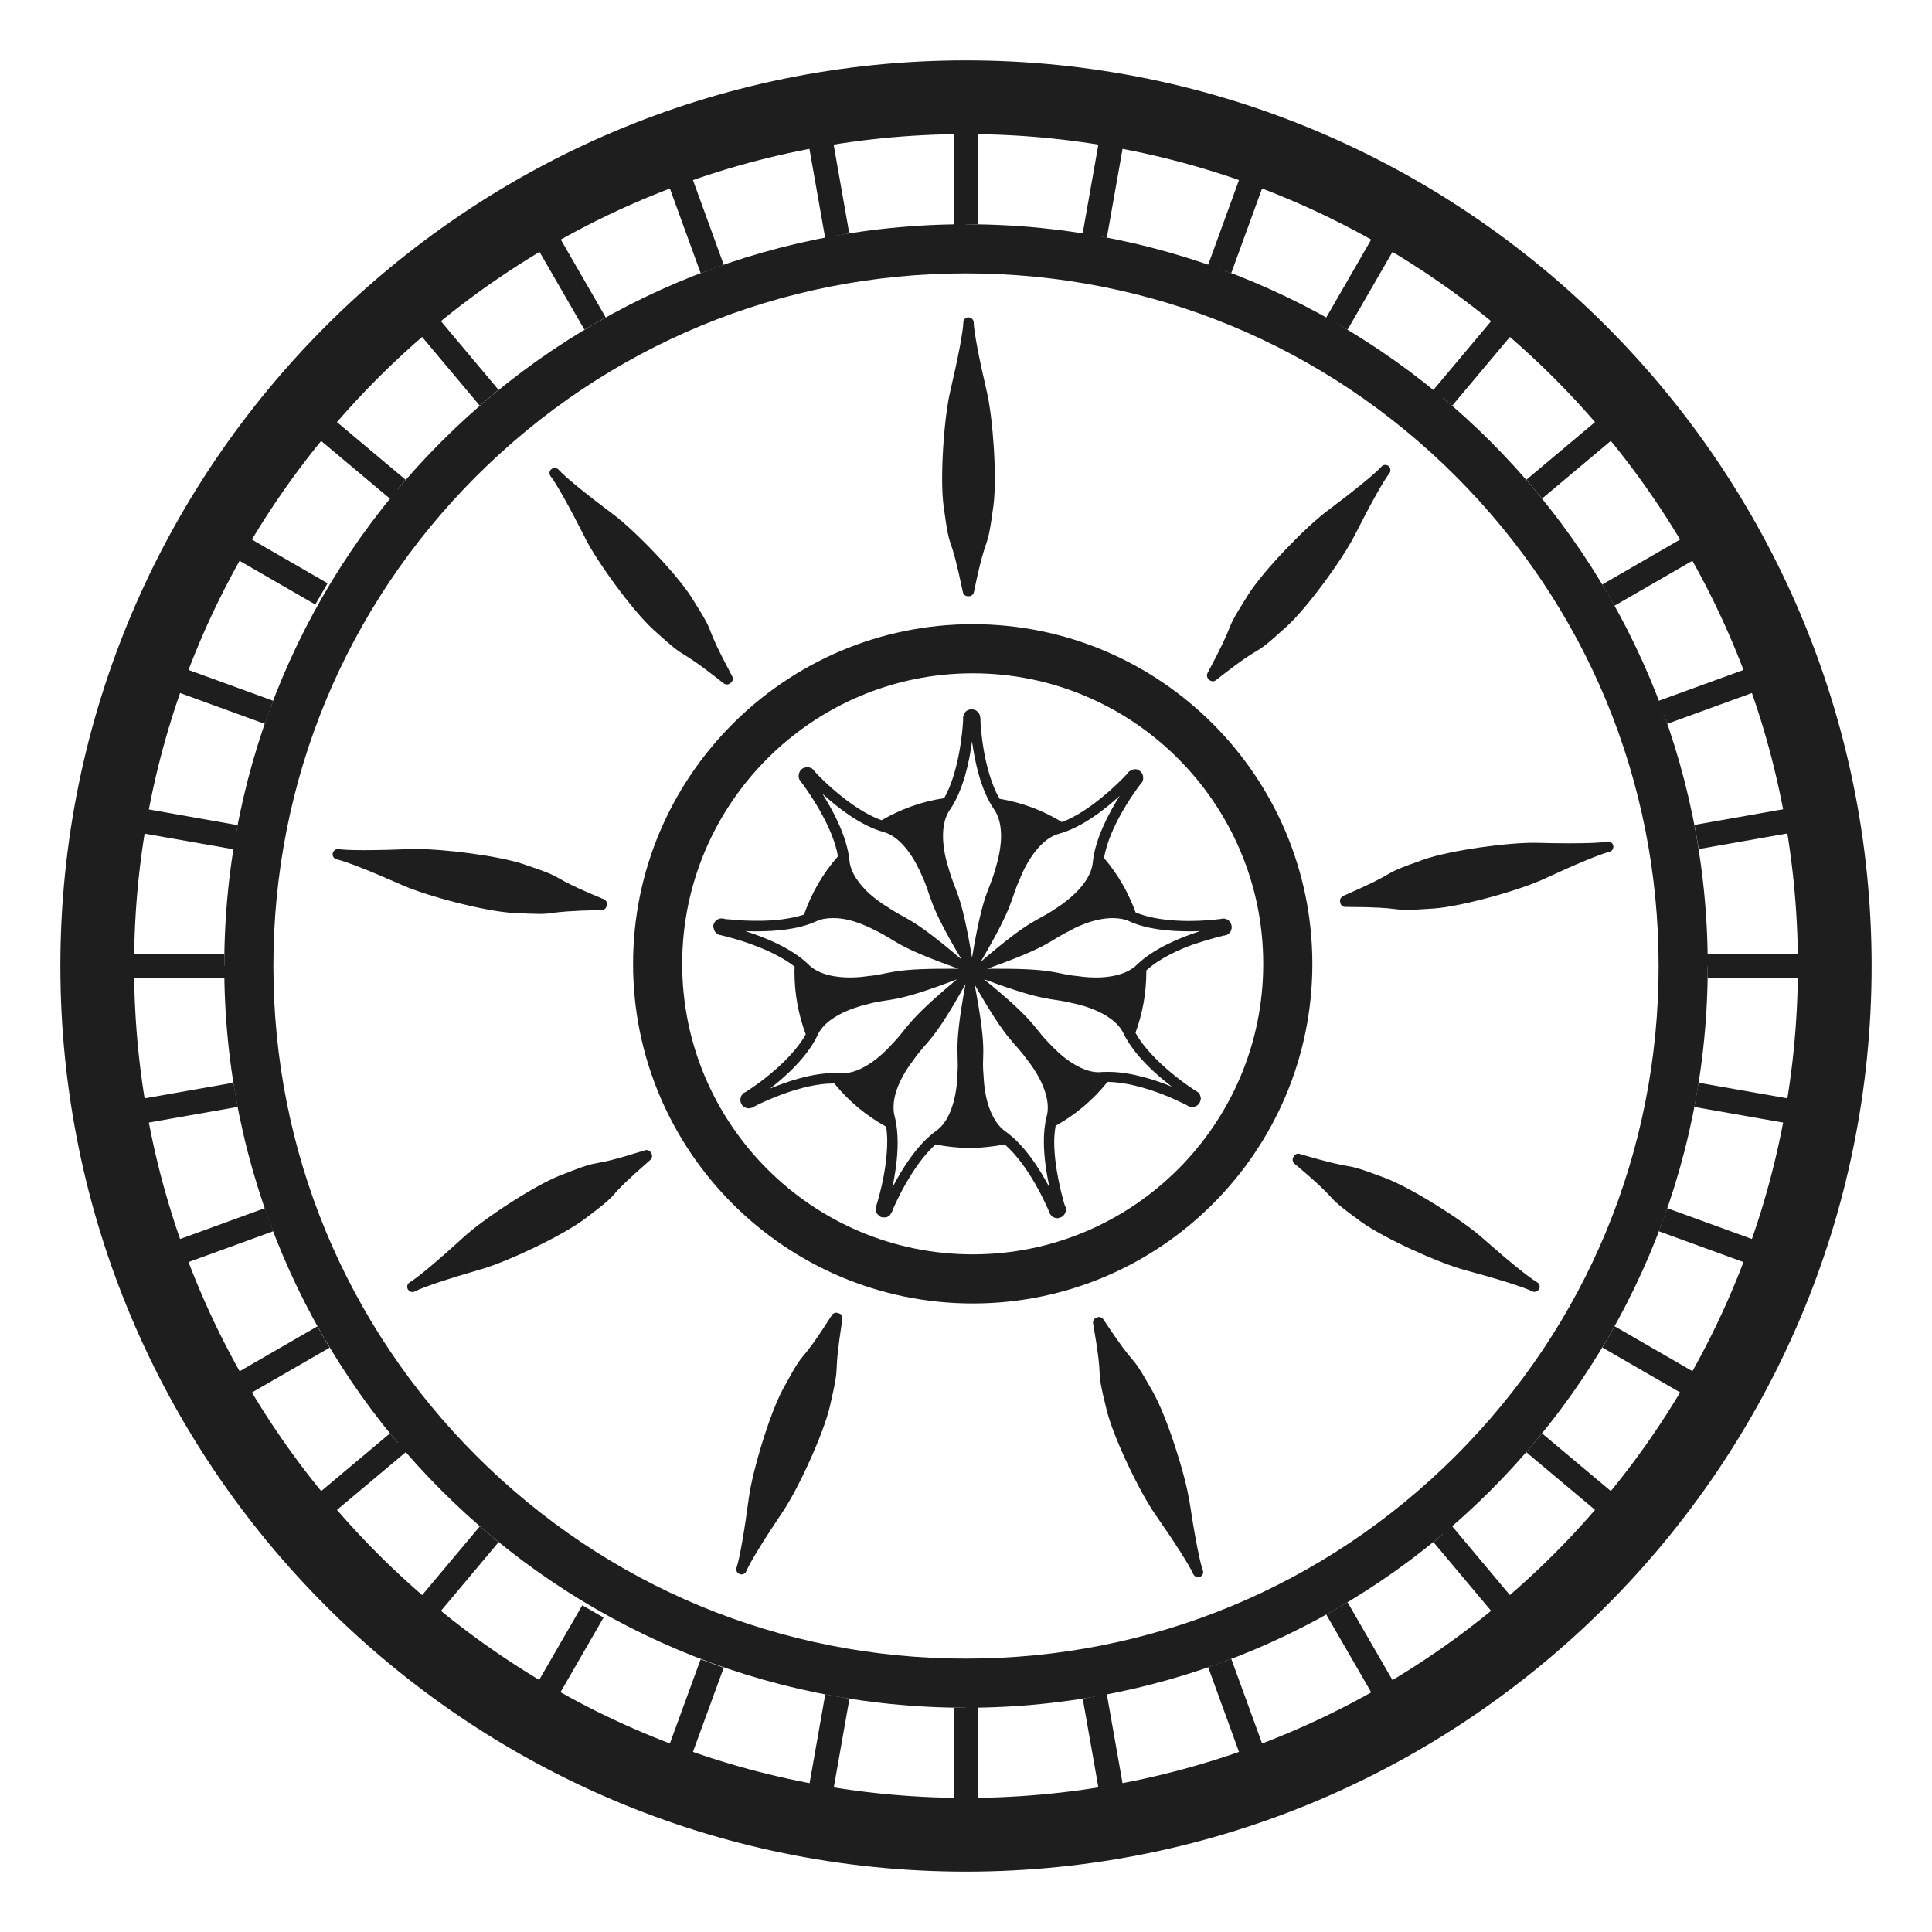 <svg width="40" height="40" viewBox="0 0 40 40" fill="none" xmlns="http://www.w3.org/2000/svg">
<path d="M20 5.66C23.83 5.66 27.432 7.151 30.14 9.86C32.847 12.569 34.34 16.17 34.34 20C34.34 23.83 32.849 27.432 30.14 30.14C27.431 32.847 23.83 34.34 20 34.34C16.17 34.34 12.568 32.849 9.86 30.14C7.153 27.431 5.66 23.83 5.66 20C5.66 16.17 7.151 12.568 9.86 9.86C12.569 7.153 16.17 5.66 20 5.66ZM20 4.643C11.519 4.643 4.643 11.518 4.643 20C4.643 28.482 11.518 35.357 20 35.357C28.482 35.357 35.357 28.482 35.357 20C35.357 11.518 28.482 4.643 20 4.643Z" fill="#1F1E1E"/>
<path d="M20 38.75C9.661 38.75 1.25 30.339 1.25 20C1.25 9.661 9.661 1.25 20 1.25C30.339 1.25 38.75 9.661 38.75 20C38.75 30.339 30.339 38.75 20 38.75ZM20 2.776C10.502 2.776 2.776 10.502 2.776 20C2.776 29.498 10.502 37.224 20 37.224C29.498 37.224 37.224 29.498 37.224 20C37.224 10.502 29.498 2.776 20 2.776Z" fill="#1F1E1E"/>
<path d="M2.332 16.888L2.239 16.865L2.332 16.888Z" fill="#1F1E1E"/>
<path d="M20.14 26.987C16.262 26.987 13.107 23.833 13.107 19.957C13.107 16.081 16.262 12.923 20.14 12.923C24.017 12.923 27.171 16.078 27.171 19.957C27.171 23.835 24.017 26.987 20.14 26.987ZM20.14 13.94C16.823 13.94 14.124 16.639 14.124 19.957C14.124 23.275 16.823 25.97 20.14 25.97C23.457 25.97 26.154 23.272 26.154 19.957C26.154 16.641 23.455 13.94 20.14 13.94Z" fill="#1F1E1E"/>
<path d="M19.691 11.282C19.734 11.409 19.798 11.601 19.936 12.262C19.947 12.31 19.99 12.344 20.038 12.344H20.061C20.111 12.344 20.152 12.31 20.163 12.262C20.301 11.596 20.365 11.413 20.411 11.279C20.461 11.13 20.491 11.048 20.567 10.477C20.646 9.893 20.558 8.65 20.432 8.114C20.267 7.409 20.165 6.87 20.159 6.671C20.156 6.615 20.105 6.57 20.049 6.57C19.994 6.57 19.947 6.615 19.945 6.671C19.939 6.873 19.838 7.398 19.671 8.114C19.545 8.65 19.457 9.893 19.536 10.477C19.613 11.052 19.639 11.128 19.69 11.282" fill="#1F1E1E"/>
<path d="M25.044 14.081C25.063 14.098 25.088 14.105 25.11 14.105C25.133 14.105 25.156 14.098 25.175 14.082C25.71 13.662 25.876 13.562 25.998 13.49C26.134 13.409 26.208 13.364 26.633 12.976C27.07 12.581 27.8 11.572 28.05 11.078C28.376 10.432 28.645 9.954 28.767 9.797C28.801 9.752 28.791 9.686 28.748 9.649C28.704 9.614 28.641 9.618 28.603 9.66C28.47 9.807 28.044 10.154 27.466 10.588C27.025 10.918 26.158 11.813 25.843 12.311C25.534 12.8 25.503 12.876 25.444 13.026C25.394 13.15 25.319 13.34 25.001 13.935C24.978 13.978 24.988 14.033 25.026 14.065L25.044 14.08V14.081Z" fill="#1F1E1E"/>
<path d="M12.114 11.14C12.364 11.634 13.095 12.642 13.53 13.039C13.959 13.428 14.028 13.471 14.166 13.556C14.281 13.626 14.454 13.731 14.985 14.15C15.004 14.165 15.027 14.171 15.05 14.171C15.074 14.171 15.098 14.164 15.117 14.147L15.135 14.133C15.173 14.101 15.183 14.047 15.16 14.003C14.84 13.403 14.769 13.223 14.718 13.091C14.662 12.943 14.63 12.862 14.322 12.375C14.008 11.877 13.142 10.982 12.699 10.651C12.119 10.218 11.695 9.871 11.563 9.722C11.524 9.68 11.456 9.679 11.413 9.715C11.371 9.751 11.364 9.815 11.399 9.859C11.522 10.015 11.789 10.495 12.116 11.139" fill="#1F1E1E"/>
<path d="M31.825 26.548C31.651 26.447 31.235 26.11 30.685 25.624C30.272 25.258 29.219 24.592 28.668 24.385C28.126 24.181 28.046 24.167 27.887 24.139C27.755 24.116 27.555 24.082 26.907 23.89C26.86 23.876 26.809 23.898 26.785 23.941L26.775 23.961C26.752 24.005 26.762 24.059 26.799 24.091C27.319 24.529 27.451 24.672 27.546 24.775C27.653 24.891 27.713 24.955 28.178 25.294C28.655 25.639 29.791 26.15 30.324 26.294C31.022 26.482 31.546 26.648 31.725 26.736C31.739 26.743 31.753 26.747 31.768 26.747C31.808 26.747 31.847 26.724 31.866 26.686C31.892 26.637 31.874 26.576 31.825 26.55" fill="#1F1E1E"/>
<path d="M24.622 31.07C24.54 30.526 24.162 29.339 23.873 28.824C23.589 28.319 23.537 28.258 23.434 28.134C23.346 28.032 23.215 27.877 22.842 27.314C22.816 27.273 22.764 27.256 22.718 27.274L22.696 27.283C22.651 27.301 22.622 27.349 22.631 27.399C22.748 28.068 22.759 28.262 22.765 28.404C22.773 28.562 22.776 28.649 22.916 29.208C23.059 29.779 23.601 30.901 23.918 31.354C24.332 31.948 24.626 32.41 24.706 32.592C24.718 32.617 24.74 32.636 24.766 32.647C24.777 32.652 24.791 32.654 24.803 32.654C24.818 32.654 24.834 32.651 24.849 32.645C24.898 32.623 24.924 32.565 24.904 32.514C24.837 32.328 24.733 31.789 24.625 31.073" fill="#1F1E1E"/>
<path d="M27.807 18.555C27.761 18.574 27.736 18.623 27.746 18.672L27.75 18.694C27.76 18.743 27.803 18.777 27.851 18.777C28.532 18.78 28.725 18.802 28.865 18.82C28.943 18.83 29.006 18.838 29.121 18.838C29.237 18.838 29.411 18.829 29.681 18.81C30.268 18.769 31.468 18.43 31.968 18.197C32.624 17.892 33.131 17.683 33.324 17.635C33.379 17.623 33.412 17.563 33.401 17.507C33.389 17.452 33.336 17.417 33.281 17.426C33.151 17.449 32.877 17.46 32.485 17.46C32.284 17.46 32.053 17.456 31.813 17.45C31.262 17.436 30.026 17.602 29.471 17.798C28.926 17.99 28.856 18.031 28.716 18.112C28.6 18.18 28.425 18.281 27.804 18.552" fill="#1F1E1E"/>
<path d="M12.73 24.706C12.82 24.607 12.957 24.457 13.466 24.013C13.502 23.98 13.511 23.927 13.489 23.884L13.477 23.863C13.453 23.82 13.402 23.8 13.355 23.815C12.706 24.018 12.516 24.053 12.376 24.078C12.221 24.106 12.136 24.122 11.601 24.334C11.053 24.55 10.012 25.235 9.605 25.608C9.072 26.096 8.651 26.448 8.481 26.551C8.433 26.58 8.416 26.644 8.444 26.693L8.447 26.697C8.466 26.731 8.501 26.75 8.538 26.75C8.555 26.75 8.571 26.747 8.587 26.738C8.763 26.648 9.283 26.473 9.979 26.273C10.509 26.12 11.636 25.588 12.107 25.236C12.569 24.888 12.624 24.828 12.733 24.707" fill="#1F1E1E"/>
<path d="M11.155 18.922C11.296 18.922 11.364 18.913 11.449 18.9C11.583 18.883 11.784 18.855 12.459 18.842C12.508 18.842 12.549 18.806 12.559 18.758L12.564 18.735C12.575 18.686 12.548 18.637 12.502 18.618C11.874 18.358 11.706 18.261 11.583 18.191C11.446 18.112 11.369 18.07 10.824 17.887C10.308 17.716 9.188 17.577 8.604 17.577C8.559 17.577 8.515 17.577 8.476 17.58C8.227 17.59 7.861 17.602 7.538 17.602C7.215 17.602 7.075 17.59 7.008 17.58C6.981 17.575 6.952 17.585 6.93 17.601C6.908 17.618 6.893 17.644 6.888 17.672C6.879 17.727 6.915 17.778 6.968 17.791C7.163 17.834 7.672 18.035 8.334 18.328C8.837 18.552 10.042 18.87 10.631 18.902C10.879 18.914 11.04 18.921 11.155 18.921" fill="#1F1E1E"/>
<path d="M17.37 27.194L17.348 27.185C17.302 27.169 17.25 27.185 17.224 27.227C16.857 27.801 16.733 27.949 16.644 28.057C16.542 28.179 16.488 28.247 16.214 28.752C15.933 29.27 15.576 30.464 15.504 31.011C15.408 31.729 15.313 32.269 15.249 32.456C15.231 32.511 15.259 32.57 15.314 32.588L15.319 32.591C15.331 32.594 15.342 32.597 15.354 32.597C15.394 32.597 15.434 32.572 15.45 32.532C15.526 32.349 15.814 31.881 16.218 31.28C16.526 30.822 17.048 29.691 17.182 29.118C17.312 28.553 17.315 28.473 17.323 28.312C17.328 28.178 17.337 27.975 17.441 27.306C17.448 27.258 17.422 27.209 17.375 27.193" fill="#1F1E1E"/>
<path d="M14.774 19.204C14.774 19.204 14.775 19.211 14.775 19.213C14.787 19.282 14.817 19.308 14.832 19.32C14.896 19.367 14.887 19.351 14.898 19.357C14.924 19.363 14.915 19.359 14.929 19.363H14.931L14.967 19.373C15 19.381 15.045 19.39 15.107 19.409C15.42 19.49 16.051 19.698 16.452 20.012C16.452 20.05 16.449 20.088 16.449 20.126C16.449 20.58 16.532 21.012 16.682 21.415C16.518 21.712 16.217 22.014 15.952 22.232C15.806 22.355 15.67 22.452 15.57 22.52C15.523 22.554 15.486 22.581 15.455 22.597L15.43 22.613C15.43 22.613 15.425 22.615 15.42 22.615C15.42 22.619 15.417 22.619 15.417 22.619C15.417 22.619 15.415 22.62 15.411 22.621C15.411 22.621 15.408 22.624 15.404 22.624C15.402 22.628 15.397 22.63 15.393 22.633C15.388 22.635 15.383 22.643 15.374 22.652C15.37 22.67 15.339 22.666 15.328 22.771C15.328 22.793 15.332 22.816 15.342 22.839C15.351 22.862 15.362 22.882 15.38 22.9C15.415 22.932 15.459 22.947 15.502 22.947C15.519 22.947 15.533 22.943 15.546 22.939C15.554 22.939 15.559 22.937 15.562 22.937C15.565 22.937 15.567 22.934 15.568 22.934C15.575 22.932 15.58 22.932 15.587 22.927C15.587 22.927 15.592 22.924 15.6 22.92H15.598L15.603 22.914V22.918L15.643 22.895C15.861 22.783 16.635 22.431 17.241 22.433H17.274C17.572 22.797 17.934 23.101 18.347 23.327C18.361 23.421 18.369 23.524 18.369 23.626C18.369 23.951 18.312 24.293 18.255 24.546C18.225 24.674 18.197 24.781 18.174 24.861C18.164 24.891 18.155 24.919 18.153 24.935L18.146 24.952C18.146 24.952 18.141 24.964 18.14 24.967L18.138 24.973V24.978C18.136 24.991 18.133 24.964 18.127 25.029C18.127 25.033 18.124 25.053 18.139 25.094C18.143 25.111 18.154 25.126 18.171 25.142C18.183 25.158 18.197 25.166 18.213 25.179C18.216 25.183 18.22 25.187 18.223 25.189C18.227 25.193 18.23 25.193 18.232 25.193C18.242 25.196 18.247 25.2 18.255 25.2C18.265 25.203 18.271 25.203 18.279 25.203H18.294C18.294 25.203 18.3 25.205 18.303 25.205C18.329 25.205 18.35 25.203 18.361 25.2C18.425 25.166 18.415 25.16 18.427 25.158C18.431 25.15 18.435 25.142 18.435 25.141C18.457 25.111 18.45 25.114 18.457 25.108C18.457 25.108 18.457 25.104 18.459 25.102C18.462 25.097 18.466 25.095 18.468 25.088L18.471 25.085L18.473 25.078L18.482 25.046C18.497 25.013 18.518 24.972 18.544 24.912C18.678 24.616 18.992 24.034 19.369 23.694C19.602 23.741 19.838 23.767 20.085 23.767C20.332 23.767 20.571 23.736 20.802 23.694C21.05 23.91 21.274 24.23 21.433 24.512C21.527 24.674 21.602 24.826 21.651 24.933C21.679 24.987 21.697 25.034 21.711 25.066L21.721 25.086V25.091C21.73 25.119 21.745 25.145 21.766 25.166C21.776 25.179 21.787 25.186 21.796 25.196C21.796 25.196 21.799 25.196 21.801 25.2V25.196C21.812 25.203 21.82 25.203 21.833 25.21C21.848 25.216 21.866 25.221 21.885 25.221H21.898C21.911 25.221 21.92 25.216 21.928 25.214C21.939 25.21 21.949 25.21 21.958 25.203H21.965C21.989 25.193 22.012 25.174 22.03 25.151L22.033 25.146C22.042 25.137 22.047 25.125 22.052 25.114V25.112C22.058 25.102 22.062 25.093 22.064 25.086C22.07 25.061 22.07 25.034 22.064 25.009C22.064 25.009 22.064 25.006 22.064 25C22.064 25 22.061 24.99 22.058 24.982C22.058 24.98 22.056 24.98 22.053 24.975H22.052V24.972H22.053L22.037 24.934C21.983 24.741 21.827 24.175 21.826 23.636C21.826 23.524 21.838 23.413 21.855 23.309C22.268 23.079 22.633 22.771 22.929 22.401H22.94C23.298 22.401 23.72 22.525 24.043 22.646C24.207 22.709 24.349 22.774 24.444 22.82C24.488 22.841 24.526 22.859 24.555 22.872L24.579 22.887C24.579 22.887 24.589 22.892 24.591 22.895H24.593C24.601 22.9 24.607 22.902 24.612 22.905C24.615 22.91 24.619 22.91 24.634 22.911C24.648 22.914 24.666 22.918 24.685 22.918C24.713 22.918 24.741 22.911 24.767 22.9C24.772 22.895 24.78 22.887 24.789 22.886C24.794 22.882 24.795 22.878 24.799 22.876L24.802 22.872C24.808 22.866 24.816 22.859 24.823 22.846C24.827 22.841 24.83 22.839 24.832 22.838C24.842 22.824 24.847 22.807 24.852 22.792V22.788C24.852 22.788 24.852 22.784 24.858 22.784V22.761C24.858 22.761 24.863 22.758 24.863 22.75V22.742C24.858 22.713 24.854 22.694 24.847 22.68C24.842 22.661 24.837 22.651 24.831 22.644C24.823 22.634 24.817 22.624 24.812 22.619C24.812 22.619 24.812 22.621 24.813 22.624C24.813 22.624 24.812 22.619 24.809 22.619H24.812C24.812 22.619 24.811 22.619 24.809 22.619V22.616H24.804C24.789 22.6 24.791 22.604 24.786 22.6C24.793 22.605 24.798 22.61 24.803 22.616C24.786 22.6 24.771 22.592 24.76 22.588C24.76 22.588 24.764 22.588 24.765 22.588C24.764 22.588 24.76 22.586 24.757 22.583L24.727 22.567C24.701 22.545 24.663 22.525 24.608 22.485C24.326 22.29 23.76 21.841 23.509 21.383C23.652 20.99 23.733 20.567 23.733 20.127C23.733 20.113 23.731 20.101 23.731 20.094C23.989 19.854 24.387 19.667 24.724 19.547C24.902 19.489 25.064 19.441 25.179 19.41C25.23 19.398 25.273 19.387 25.305 19.378L25.343 19.368H25.36C25.36 19.368 25.362 19.364 25.367 19.364C25.372 19.364 25.372 19.364 25.383 19.362C25.388 19.362 25.393 19.359 25.407 19.353H25.409C25.409 19.353 25.412 19.353 25.413 19.349C25.416 19.349 25.421 19.345 25.433 19.337C25.436 19.334 25.439 19.33 25.444 19.328V19.323C25.444 19.323 25.45 19.32 25.453 19.32C25.453 19.32 25.458 19.317 25.458 19.314C25.468 19.302 25.482 19.284 25.489 19.258C25.489 19.258 25.492 19.255 25.492 19.25C25.498 19.239 25.501 19.216 25.501 19.195V19.192C25.501 19.172 25.496 19.151 25.487 19.127C25.463 19.062 25.423 19.052 25.414 19.041C25.36 19.015 25.367 19.021 25.325 19.019H25.302C25.292 19.021 25.287 19.021 25.282 19.026L25.25 19.029C25.146 19.041 24.91 19.068 24.62 19.068C24.26 19.068 23.829 19.026 23.511 18.89C23.361 18.476 23.139 18.092 22.857 17.764C22.914 17.431 23.085 17.058 23.258 16.767C23.355 16.599 23.448 16.462 23.518 16.364C23.547 16.321 23.572 16.284 23.593 16.26L23.618 16.227H23.622H23.623C23.626 16.222 23.627 16.222 23.627 16.222C23.63 16.219 23.63 16.214 23.633 16.212H23.635C23.643 16.199 23.651 16.182 23.659 16.169C23.659 16.166 23.661 16.163 23.661 16.163C23.663 16.147 23.668 16.138 23.668 16.124V16.1C23.668 16.081 23.663 16.06 23.66 16.046V16.041C23.66 16.041 23.652 16.034 23.652 16.031C23.645 16.018 23.643 16.008 23.635 15.999C23.631 15.999 23.631 15.994 23.631 15.994C23.623 15.985 23.616 15.975 23.605 15.969C23.604 15.966 23.6 15.966 23.599 15.961C23.598 15.961 23.594 15.961 23.593 15.956H23.585C23.579 15.95 23.571 15.945 23.565 15.942C23.549 15.931 23.538 15.928 23.529 15.928C23.515 15.926 23.504 15.923 23.496 15.926C23.48 15.926 23.471 15.932 23.457 15.932C23.457 15.932 23.453 15.932 23.449 15.936H23.448C23.427 15.943 23.41 15.954 23.389 15.966C23.389 15.966 23.374 15.971 23.371 15.978C23.365 15.985 23.36 15.987 23.354 15.994V15.999C23.354 15.999 23.351 16.003 23.349 16.003L23.324 16.035C23.153 16.218 22.555 16.808 21.987 17.02C21.595 16.781 21.159 16.615 20.694 16.538C20.526 16.245 20.422 15.852 20.366 15.521C20.333 15.331 20.318 15.164 20.305 15.045C20.303 14.984 20.299 14.943 20.299 14.909V14.868L20.296 14.865V14.862C20.296 14.854 20.294 14.845 20.294 14.842V14.835C20.294 14.835 20.292 14.829 20.287 14.818V14.813C20.284 14.799 20.277 14.785 20.268 14.768C20.263 14.761 20.259 14.752 20.249 14.746C20.247 14.741 20.247 14.738 20.244 14.738C20.244 14.737 20.244 14.737 20.239 14.737C20.233 14.726 20.219 14.715 20.202 14.707C20.191 14.699 20.177 14.696 20.163 14.693H20.159C20.146 14.69 20.134 14.686 20.122 14.686H20.121C20.107 14.686 20.099 14.689 20.089 14.689C20.075 14.691 20.064 14.691 20.052 14.698C19.978 14.724 19.971 14.774 19.961 14.784C19.936 14.845 19.947 14.832 19.94 14.842V14.915C19.929 15.148 19.85 15.999 19.547 16.526C19.081 16.593 18.645 16.755 18.253 16.982C17.929 16.869 17.587 16.627 17.324 16.405C17.179 16.284 17.057 16.169 16.972 16.083C16.931 16.043 16.901 16.005 16.878 15.985L16.857 15.957V15.96L16.855 15.957H16.857C16.857 15.957 16.849 15.951 16.847 15.946V15.943C16.847 15.943 16.841 15.938 16.84 15.936C16.832 15.93 16.823 15.924 16.818 15.917C16.818 15.917 16.817 15.915 16.814 15.913C16.814 15.913 16.8 15.902 16.771 15.895C16.743 15.881 16.733 15.885 16.725 15.887H16.72C16.72 15.887 16.715 15.886 16.712 15.886C16.665 15.886 16.618 15.903 16.587 15.934V15.938H16.584C16.554 15.971 16.535 16.017 16.535 16.063C16.533 16.074 16.536 16.096 16.541 16.115C16.546 16.133 16.55 16.139 16.554 16.142C16.556 16.149 16.559 16.149 16.559 16.149C16.579 16.185 16.575 16.175 16.579 16.179C16.579 16.179 16.584 16.186 16.587 16.191L16.612 16.224C16.762 16.425 17.249 17.13 17.349 17.73C17.041 18.077 16.803 18.488 16.646 18.936C16.348 19.034 15.98 19.067 15.664 19.064C15.472 19.064 15.295 19.055 15.169 19.04C15.106 19.038 15.056 19.031 15.018 19.029L14.986 19.021C14.986 19.021 14.981 19.021 14.979 19.017C14.966 19.017 14.987 19.017 14.942 19.015C14.87 19.015 14.815 19.054 14.784 19.113C14.78 19.123 14.774 19.132 14.771 19.15C14.771 19.15 14.769 19.15 14.769 19.152V19.161C14.767 19.17 14.765 19.184 14.765 19.193C14.765 19.197 14.767 19.2 14.767 19.208M18.467 21.618C18.467 21.618 17.952 22.227 17.442 22.22H17.393C17.351 22.217 17.309 22.217 17.268 22.217C16.807 22.217 16.296 22.391 15.943 22.538C16.273 22.281 16.72 21.877 16.93 21.426C17.154 20.946 17.979 20.791 17.979 20.786C18.46 20.657 18.486 20.785 19.811 20.276C18.719 21.189 18.813 21.269 18.466 21.618M19.83 22.049C19.83 22.112 19.826 22.182 19.821 22.259V22.264C19.823 22.286 19.809 23.115 19.383 23.412C18.98 23.702 18.668 24.217 18.474 24.589C18.53 24.329 18.585 23.991 18.585 23.657C18.585 23.467 18.566 23.277 18.521 23.105C18.505 23.045 18.5 22.983 18.5 22.922C18.497 22.447 18.916 21.944 18.916 21.94C19.199 21.532 19.298 21.615 19.99 20.373C19.846 21.145 19.823 21.49 19.823 21.727C19.823 21.852 19.83 21.944 19.83 22.051M20.812 23.421C20.598 23.27 20.48 22.985 20.423 22.735C20.366 22.484 20.366 22.276 20.364 22.276C20.355 22.182 20.352 22.11 20.352 22.038C20.352 21.951 20.358 21.87 20.358 21.771C20.358 21.529 20.333 21.192 20.179 20.385C20.882 21.617 20.983 21.54 21.265 21.941C21.27 21.945 21.695 22.454 21.693 22.929C21.693 22.988 21.688 23.049 21.672 23.107C21.628 23.274 21.612 23.449 21.612 23.633C21.612 23.974 21.672 24.321 21.729 24.588C21.534 24.216 21.217 23.708 20.811 23.421M24.263 22.499C23.912 22.355 23.406 22.192 22.951 22.192C22.905 22.192 22.857 22.192 22.809 22.194C22.793 22.199 22.773 22.199 22.755 22.199C22.498 22.202 22.241 22.051 22.048 21.903C21.859 21.756 21.732 21.606 21.729 21.606C21.378 21.255 21.473 21.171 20.371 20.273C21.703 20.768 21.729 20.647 22.204 20.77C22.212 20.77 23.037 20.918 23.262 21.398C23.478 21.843 23.93 22.245 24.261 22.498M23.041 19.009C23.159 19.009 23.273 19.026 23.378 19.073C23.75 19.244 24.226 19.282 24.615 19.282C24.696 19.282 24.776 19.282 24.847 19.278C24.449 19.406 23.891 19.631 23.537 19.975C23.322 20.187 22.956 20.24 22.684 20.238C22.483 20.238 22.334 20.211 22.33 20.211C21.864 20.17 21.855 20.053 20.659 20.057H20.437C21.775 19.583 21.716 19.474 22.161 19.265C22.165 19.256 22.615 19.003 23.043 19.009M21.923 17.263C22.399 17.132 22.874 16.76 23.182 16.477C22.959 16.832 22.674 17.365 22.625 17.852C22.578 18.386 21.855 18.809 21.855 18.811C21.445 19.095 21.381 18.987 20.303 19.914C21.023 18.689 20.909 18.64 21.116 18.196C21.116 18.19 21.41 17.4 21.925 17.263M19.669 16.762C19.947 16.354 20.07 15.765 20.125 15.35C20.182 15.765 20.304 16.355 20.584 16.762C20.689 16.913 20.726 17.113 20.726 17.309C20.726 17.66 20.603 17.99 20.608 17.99C20.478 18.471 20.357 18.433 20.125 19.827C19.892 18.431 19.774 18.47 19.645 17.993C19.645 17.99 19.524 17.66 19.524 17.309C19.524 17.116 19.559 16.916 19.669 16.762ZM17.028 16.435C17.337 16.716 17.81 17.09 18.285 17.224C18.8 17.358 19.09 18.147 19.095 18.147C19.305 18.602 19.186 18.647 19.907 19.864C18.832 18.946 18.762 19.05 18.36 18.768C18.354 18.768 18.176 18.66 17.986 18.49C17.798 18.314 17.608 18.072 17.586 17.81C17.536 17.319 17.25 16.789 17.028 16.435ZM15.666 19.282C16.058 19.282 16.532 19.244 16.904 19.073C17.01 19.024 17.124 19.009 17.239 19.009C17.456 19.003 17.674 19.068 17.841 19.134C18.003 19.197 18.119 19.262 18.121 19.262C18.57 19.474 18.506 19.582 19.846 20.057H19.622C18.427 20.053 18.419 20.17 17.954 20.211C17.948 20.211 17.799 20.238 17.597 20.238C17.325 20.238 16.958 20.187 16.745 19.975C16.391 19.628 15.832 19.406 15.432 19.278C15.504 19.282 15.585 19.282 15.666 19.282Z" fill="#1F1E1E"/>
<path d="M20 4.897H19.746V1.759H20V2.013H20.254V4.643H20V4.897Z" fill="#1F1E1E"/>
<path d="M20.254 38.242H20V37.987H19.746V35.357H20V35.103H20.254V38.242Z" fill="#1F1E1E"/>
<path d="M17.334 5.131H17.12L16.59 2.127L16.782 2.05L16.876 2.286L17.127 2.242L17.583 4.832L17.333 4.877L17.334 5.131Z" fill="#1F1E1E"/>
<path d="M23.426 37.968H23.123V37.714L22.873 37.758L22.417 35.168L22.667 35.123L22.666 34.869H22.879L23.426 37.968Z" fill="#1F1E1E"/>
<path d="M14.086 3.011L13.608 3.185L14.507 5.657L14.985 5.483L14.086 3.011Z" fill="#1F1E1E"/>
<path d="M26.247 37.139L26.152 36.903L25.913 36.989L25.014 34.518L25.492 34.344L26.476 37.047L26.247 37.139Z" fill="#1F1E1E"/>
<path d="M11.225 4.292L10.784 4.547L12.1 6.825L12.54 6.571L11.225 4.292Z" fill="#1F1E1E"/>
<path d="M27.899 33.172L27.459 33.427L28.776 35.708L29.216 35.454L27.899 33.172Z" fill="#1F1E1E"/>
<path d="M8.632 6.057L8.242 6.384L9.933 8.399L10.322 8.072L8.632 6.057Z" fill="#1F1E1E"/>
<path d="M31.741 33.959L31.562 33.779L31.368 33.942L29.677 31.927L29.871 31.764L29.776 31.528L29.948 31.459L31.907 33.795L31.741 33.959Z" fill="#1F1E1E"/>
<path d="M8.251 10.473L5.872 8.478L6.017 8.285L6.221 8.438L6.385 8.243L8.399 9.934L8.235 10.129L8.416 10.309L8.251 10.473Z" fill="#1F1E1E"/>
<path d="M33.615 31.757L31.6 30.066L31.927 29.677L34.156 31.546L33.958 31.741L33.779 31.562L33.615 31.757Z" fill="#1F1E1E"/>
<path d="M4.549 10.786L4.294 11.227L6.528 12.516L6.782 12.076L4.549 10.786Z" fill="#1F1E1E"/>
<path d="M33.429 27.459L33.175 27.899L35.452 29.214L35.706 28.773L33.429 27.459Z" fill="#1F1E1E"/>
<path d="M5.482 14.987L2.742 13.989L2.869 13.734L3.097 13.848L3.185 13.609L5.656 14.509L5.482 14.987Z" fill="#1F1E1E"/>
<path d="M34.517 25.014L34.344 25.492L36.82 26.393L36.994 25.915L34.517 25.014Z" fill="#1F1E1E"/>
<path d="M5.085 17.628L2.241 17.127L2.33 16.626L4.92 17.084L4.877 17.333L5.127 17.375L5.085 17.628Z" fill="#1F1E1E"/>
<path d="M37.669 23.374L35.08 22.918L35.167 22.417L38.006 22.916L37.964 23.166L37.714 23.124L37.669 23.374Z" fill="#1F1E1E"/>
<path d="M4.643 20.254H2.013V19.746H4.643V20H4.897V20.254H4.643Z" fill="#1F1E1E"/>
<path d="M37.987 20.254H35.357V20H35.103V19.746H38.241V20H37.987V20.254Z" fill="#1F1E1E"/>
<path d="M4.833 22.416L2.242 22.873L2.331 23.373L4.921 22.917L4.833 22.416Z" fill="#1F1E1E"/>
<path d="M37.67 16.622L35.083 17.079L35.171 17.579L37.759 17.123L37.67 16.622Z" fill="#1F1E1E"/>
<path d="M5.484 25.013L3.013 25.913L3.187 26.39L5.658 25.491L5.484 25.013Z" fill="#1F1E1E"/>
<path d="M34.518 14.986L34.43 14.747L34.19 14.829L34.111 14.593L37.029 13.532L37.13 13.734L36.903 13.848L36.989 14.087L34.518 14.986Z" fill="#1F1E1E"/>
<path d="M6.57 27.461L4.293 28.776L4.547 29.216L6.824 27.902L6.57 27.461Z" fill="#1F1E1E"/>
<path d="M33.426 12.541L33.172 12.102L35.645 10.673L35.78 10.853L35.577 11.007L35.704 11.227L33.426 12.541Z" fill="#1F1E1E"/>
<path d="M6.385 31.757L6.058 31.368L8.073 29.677L8.236 29.872L8.416 29.691L8.612 29.888L6.385 31.757Z" fill="#1F1E1E"/>
<path d="M33.615 8.242L31.601 9.933L31.927 10.322L33.942 8.632L33.615 8.242Z" fill="#1F1E1E"/>
<path d="M9.934 31.601L8.243 33.617L8.633 33.943L10.323 31.928L9.934 31.601Z" fill="#1F1E1E"/>
<path d="M29.712 8.435L29.509 8.273L31.368 6.058L31.757 6.385L30.066 8.4L29.871 8.236L29.712 8.435Z" fill="#1F1E1E"/>
<path d="M12.055 33.236L10.776 35.451L11.217 35.706L12.496 33.49L12.055 33.236Z" fill="#1F1E1E"/>
<path d="M27.52 6.9L27.349 6.764L28.892 4.088L29.107 4.196L28.994 4.423L29.214 4.55L27.898 6.828L27.678 6.701L27.52 6.9Z" fill="#1F1E1E"/>
<path d="M14.506 34.354L13.606 36.817L14.083 36.992L14.984 34.528L14.506 34.354Z" fill="#1F1E1E"/>
<path d="M25.157 5.806L24.929 5.715L26.003 2.764L26.246 2.861L26.152 3.097L26.391 3.185L25.491 5.656L25.253 5.57L25.157 5.806Z" fill="#1F1E1E"/>
<path d="M17.086 35.08L16.629 37.671L17.13 37.759L17.587 35.169L17.086 35.08Z" fill="#1F1E1E"/>
<path d="M22.667 5.131H22.363L22.924 1.952L23.203 2.045L23.123 2.286L23.374 2.331L22.916 4.921L22.667 4.877V5.131Z" fill="#1F1E1E"/>
</svg>
